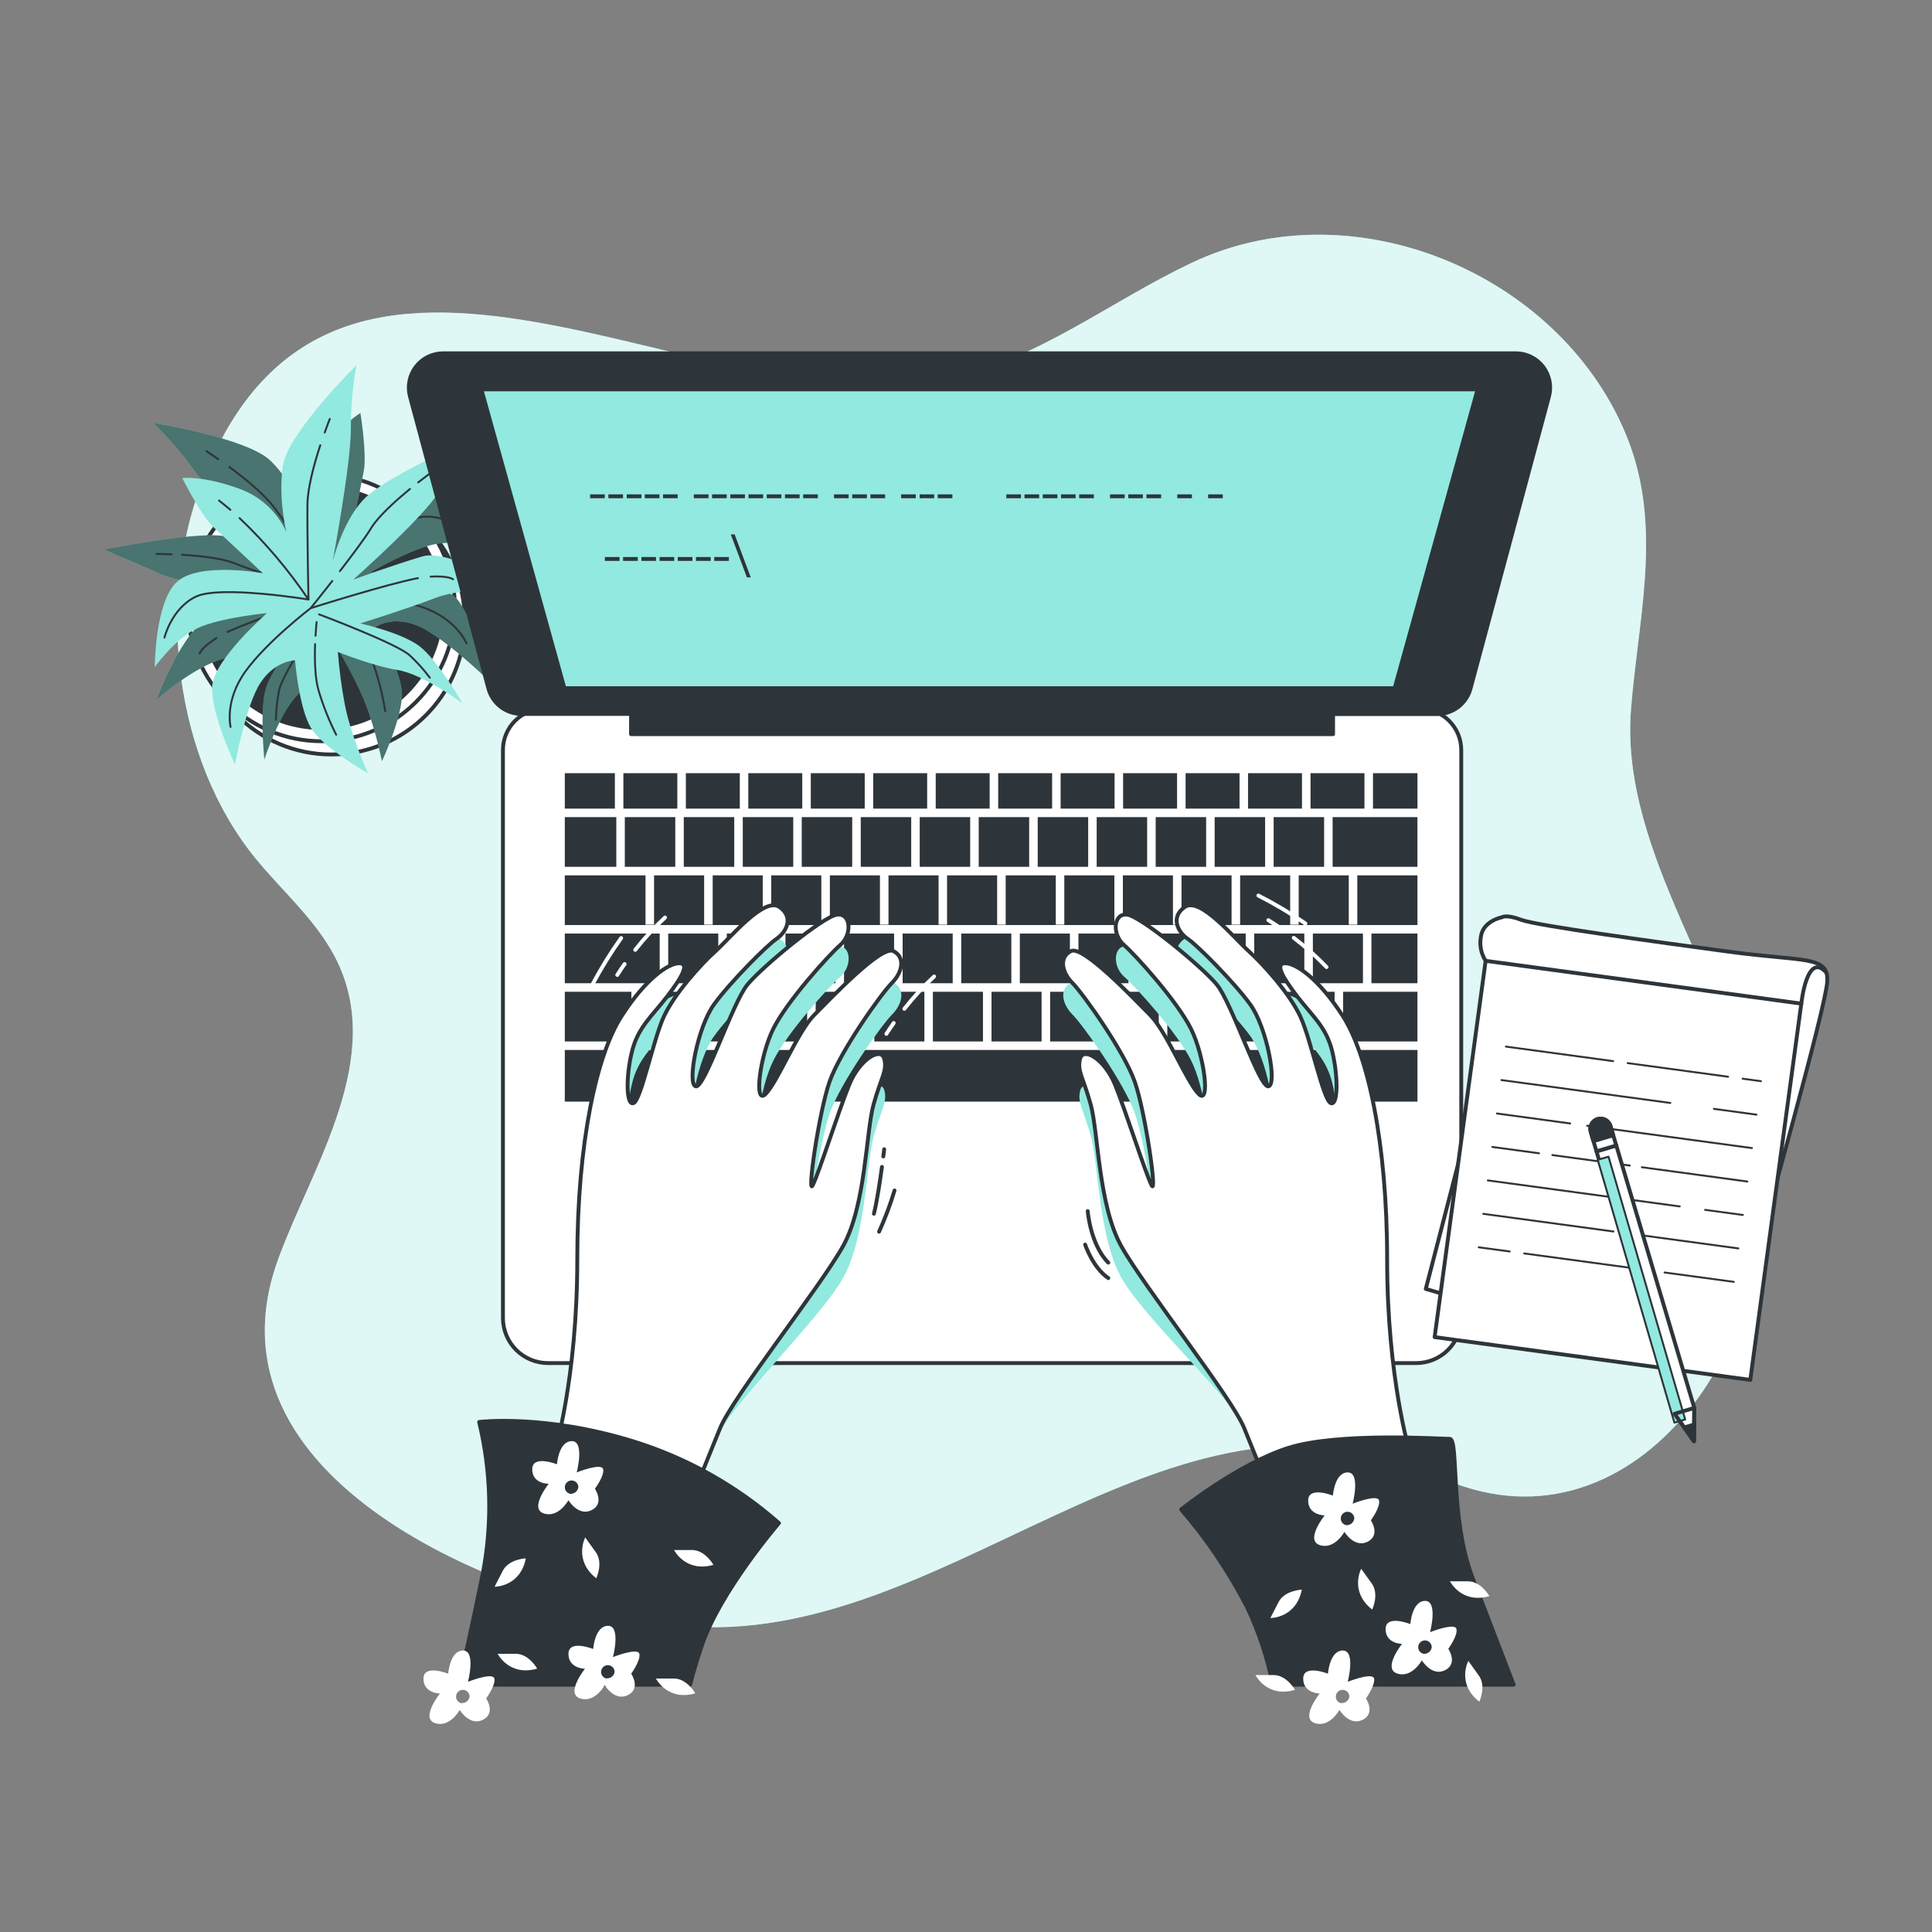 <svg width="545" height="545" viewBox="0 0 545 545" fill="none" xmlns="http://www.w3.org/2000/svg">
<rect x="0" y="0" width="545" height="545" fill="#808080" stroke="none"/>
<path d="M460.427 196.2C462.901 170.629 468.82 146.42 458.356 121.829C439.15 76.703 381.217 52.745 336.2 74.12C313.179 85.02 293.493 100.967 268.14 106.82C199.71 122.614 94.089 38.466 56.843 136.435C44.058 170.051 49.213 214.349 72.332 242.449C79.755 251.463 88.824 259.311 94.318 269.622C109.349 297.843 88.072 328.853 78.48 355.177C55.699 417.383 141.591 451.805 188.21 458.149C265.273 468.7 328.842 380.41 405.48 416.38C458.89 441.45 505.76 380.41 495.95 319.37C489.53 279.411 457.026 241.163 460.067 200.44C460.176 199.034 460.296 197.628 460.427 196.2Z" fill="#92E9DF"/>
<path opacity="0.7" d="M460.427 196.2C462.901 170.629 468.82 146.42 458.356 121.829C439.15 76.703 381.217 52.745 336.2 74.12C313.179 85.02 293.493 100.967 268.14 106.82C199.71 122.614 94.089 38.466 56.843 136.435C44.058 170.051 49.213 214.349 72.332 242.449C79.755 251.463 88.824 259.311 94.318 269.622C109.349 297.843 88.072 328.853 78.48 355.177C55.699 417.383 141.591 451.805 188.21 458.149C265.273 468.7 328.842 380.41 405.48 416.38C458.89 441.45 505.76 380.41 495.95 319.37C489.53 279.411 457.026 241.163 460.067 200.44C460.176 199.034 460.296 197.628 460.427 196.2Z" fill="white"/>
<path d="M93.489 212.833C114.276 212.833 131.127 195.982 131.127 175.196C131.127 154.409 114.276 137.558 93.489 137.558C72.703 137.558 55.852 154.409 55.852 175.196C55.852 195.982 72.703 212.833 93.489 212.833Z" fill="white" stroke="#2E353A" stroke-width="1.09" stroke-linecap="round" stroke-linejoin="round"/>
<path d="M90.688 209.095C111.475 209.095 128.326 192.244 128.326 171.457C128.326 150.67 111.475 133.819 90.688 133.819C69.901 133.819 53.05 150.67 53.05 171.457C53.05 192.244 69.901 209.095 90.688 209.095Z" fill="white" stroke="#2E353A" stroke-width="1.09" stroke-linecap="round" stroke-linejoin="round"/>
<path d="M90.688 205.356C109.409 205.356 124.587 190.179 124.587 171.457C124.587 152.735 109.409 137.558 90.688 137.558C71.966 137.558 56.789 152.735 56.789 171.457C56.789 190.179 71.966 205.356 90.688 205.356Z" fill="#2E353A" stroke="#2E353A" stroke-width="1.09" stroke-linecap="round" stroke-linejoin="round"/>
<path d="M86.709 145.973C86.709 145.973 82.971 136.621 76.431 130.081C69.891 123.541 43.229 119.322 43.229 119.322C47.534 123.475 51.449 128.014 54.925 132.882C60.996 141.297 81.085 160.47 81.085 160.47C81.085 160.47 71.275 152.055 62.38 151.118C53.486 150.18 31.054 154.856 29.68 154.856C28.307 154.856 38.095 158.595 45.115 161.865C52.135 165.135 79.243 167.947 79.243 167.947C79.243 167.947 67.558 171.217 59.623 174.029C51.688 176.842 44.167 197.399 44.167 197.399C44.167 197.399 54.456 188.047 63.34 185.714C72.223 183.382 84.845 179.174 84.845 179.174C84.845 179.174 76.899 188.058 75.035 194.14C73.171 200.222 74.567 214.239 74.567 214.239C74.567 214.239 78.774 201.159 83.919 196.004C89.064 190.848 94.655 182.03 94.655 182.03C97.245 186.251 99.589 190.618 101.675 195.11C105.414 203.056 107.746 214.73 107.746 214.73C107.746 214.73 113.828 201.65 113.36 195.11C112.891 188.57 105.882 176.874 105.882 176.874C105.882 176.874 110.558 173.604 117.567 176.406C124.576 179.207 136.74 190.903 136.74 190.903C136.74 190.903 133.928 175.468 129.252 169.397C124.576 163.326 104.476 161.44 104.476 161.44C104.476 161.44 115.703 154.9 122.712 153.494C129.721 152.088 139.062 155.369 139.062 155.369C139.062 155.369 128.315 140.403 119.9 139.465C111.485 138.528 98.863 151.586 98.863 151.586L102.612 132.882C103.539 128.206 101.675 116.532 101.675 116.532C101.675 116.532 96.53 119.333 90.448 128.217C88.668 130.775 87.42 133.665 86.778 136.715C86.135 139.766 86.112 142.914 86.709 145.973Z" fill="#92E9DF"/>
<path opacity="0.5" d="M86.709 145.973C86.709 145.973 82.971 136.621 76.431 130.081C69.891 123.541 43.229 119.322 43.229 119.322C47.534 123.475 51.449 128.014 54.925 132.882C60.996 141.297 81.085 160.47 81.085 160.47C81.085 160.47 71.275 152.055 62.38 151.118C53.486 150.18 31.054 154.856 29.68 154.856C28.307 154.856 38.095 158.595 45.115 161.865C52.135 165.135 79.243 167.947 79.243 167.947C79.243 167.947 67.558 171.217 59.623 174.029C51.688 176.842 44.167 197.399 44.167 197.399C44.167 197.399 54.456 188.047 63.34 185.714C72.223 183.382 84.845 179.174 84.845 179.174C84.845 179.174 76.899 188.058 75.035 194.14C73.171 200.222 74.567 214.239 74.567 214.239C74.567 214.239 78.774 201.159 83.919 196.004C89.064 190.848 94.655 182.03 94.655 182.03C97.245 186.251 99.589 190.618 101.675 195.11C105.414 203.056 107.746 214.73 107.746 214.73C107.746 214.73 113.828 201.65 113.36 195.11C112.891 188.57 105.882 176.874 105.882 176.874C105.882 176.874 110.558 173.604 117.567 176.406C124.576 179.207 136.74 190.903 136.74 190.903C136.74 190.903 133.928 175.468 129.252 169.397C124.576 163.326 104.476 161.44 104.476 161.44C104.476 161.44 115.703 154.9 122.712 153.494C129.721 152.088 139.062 155.369 139.062 155.369C139.062 155.369 128.315 140.403 119.9 139.465C111.485 138.528 98.863 151.586 98.863 151.586L102.612 132.882C103.539 128.206 101.675 116.532 101.675 116.532C101.675 116.532 96.53 119.333 90.448 128.217C88.668 130.775 87.42 133.665 86.778 136.715C86.135 139.766 86.112 142.914 86.709 145.973Z" fill="black"/>
<path d="M95.92 131.737C96.247 130.397 96.607 129.056 97.01 127.737" stroke="#2E353A" stroke-width="0.545" stroke-linecap="round" stroke-linejoin="round"/>
<path d="M64.691 131.737C69.051 134.931 74.501 139.367 77.357 143.171C82.501 150.18 92.791 165.146 92.791 165.146C92.496 155.094 93.293 145.04 95.167 135.16" stroke="#2E353A" stroke-width="0.545" stroke-linecap="round" stroke-linejoin="round"/>
<path d="M58.195 127.268C58.195 127.268 59.557 128.14 61.596 129.547" stroke="#2E353A" stroke-width="0.545" stroke-linecap="round" stroke-linejoin="round"/>
<path d="M92.791 165.146C92.791 165.146 110.559 147.379 118.036 145.973C125.513 144.567 132.064 150.18 132.064 150.18" stroke="#2E353A" stroke-width="0.545" stroke-linecap="round" stroke-linejoin="round"/>
<path d="M61.04 180.003C56.68 182.749 56.32 184.363 56.32 184.363" stroke="#2E353A" stroke-width="0.545" stroke-linecap="round" stroke-linejoin="round"/>
<path d="M131.596 181.507C131.596 181.507 128.794 174.487 118.973 171.217C109.152 167.947 93.74 167.478 93.74 167.478C93.74 167.478 72.103 174.563 64.19 178.259" stroke="#2E353A" stroke-width="0.545" stroke-linecap="round" stroke-linejoin="round"/>
<path d="M84.279 164.808C89.511 166.334 93.729 167.478 93.729 167.478" stroke="#2E353A" stroke-width="0.545" stroke-linecap="round" stroke-linejoin="round"/>
<path d="M51.35 156.502C56.429 156.807 62.969 157.505 66.61 159.064C69.574 160.339 75.417 162.181 80.932 163.827" stroke="#2E353A" stroke-width="0.545" stroke-linecap="round" stroke-linejoin="round"/>
<path d="M44.167 156.262C44.167 156.262 45.878 156.262 48.396 156.36" stroke="#2E353A" stroke-width="0.545" stroke-linecap="round" stroke-linejoin="round"/>
<path d="M92.791 170.28C92.791 170.28 79.711 189.9 78.763 194.598C78.201 197.369 77.888 200.185 77.826 203.012" stroke="#2E353A" stroke-width="0.545" stroke-linecap="round" stroke-linejoin="round"/>
<path d="M98.612 176.46C101.13 179.73 104.149 184.09 105.413 187.578C106.885 191.834 107.979 196.211 108.683 200.658" stroke="#2E353A" stroke-width="0.545" stroke-linecap="round" stroke-linejoin="round"/>
<path d="M94.655 171.686C94.655 171.686 95.745 172.841 97.151 174.618" stroke="#2E353A" stroke-width="0.545" stroke-linecap="round" stroke-linejoin="round"/>
<path d="M80.769 150.006C80.769 150.006 78.36 140.196 79.853 131.094C81.346 121.993 100.563 102.994 100.563 102.994C99.495 108.878 98.966 114.847 98.983 120.826C98.983 131.203 93.805 158.497 93.805 158.497C93.805 158.497 96.868 145.94 103.539 139.967C110.21 133.994 131.17 124.707 132.304 123.911C133.437 123.115 127.65 131.857 123.867 138.615C120.085 145.373 99.669 163.5 99.669 163.5C99.669 163.5 111.071 159.336 119.158 156.96C127.246 154.584 145.318 166.944 145.318 166.944C145.318 166.944 131.508 165.353 122.93 168.634C114.352 171.915 101.642 175.861 101.642 175.861C101.642 175.861 113.283 178.444 118.341 182.292C123.399 186.139 130.462 198.38 130.462 198.38C130.462 198.38 119.409 190.194 112.226 189.017C105.043 187.84 95.309 183.905 95.309 183.905C95.678 188.842 96.326 193.755 97.249 198.62C98.852 207.263 103.789 218.12 103.789 218.12C103.789 218.12 91.222 211.035 87.777 205.443C84.333 199.851 83.221 186.27 83.221 186.27C83.221 186.27 77.51 186.335 73.411 192.701C69.313 199.067 66.293 215.656 66.293 215.656C66.293 215.656 59.579 201.486 59.83 193.856C60.08 186.226 75.319 172.95 75.319 172.95C75.319 172.95 62.391 174.182 55.873 177.125C49.355 180.068 43.665 188.188 43.665 188.188C43.665 188.188 43.665 169.767 49.965 164.099C56.265 158.431 74.152 161.701 74.152 161.701L60.2 148.698C56.712 145.428 51.415 134.855 51.415 134.855C51.415 134.855 57.236 134.135 67.351 137.809C70.291 138.838 72.994 140.448 75.299 142.544C77.604 144.639 79.464 147.177 80.769 150.006Z" fill="#92E9DF"/>
<path d="M64.985 143.815C63.895 142.91 62.871 142.038 61.781 141.188" stroke="#2E353A" stroke-width="0.545" stroke-linecap="round" stroke-linejoin="round"/>
<path d="M90.35 125.601C88.661 130.746 86.775 137.514 86.731 142.267C86.644 150.987 87.015 169.113 87.015 169.113C81.389 160.779 74.872 153.082 67.58 146.158" stroke="#2E353A" stroke-width="0.545" stroke-linecap="round" stroke-linejoin="round"/>
<path d="M93.031 118.178C93.031 118.178 92.421 119.682 91.592 122.004" stroke="#2E353A" stroke-width="0.545" stroke-linecap="round" stroke-linejoin="round"/>
<path d="M87.014 169.113C87.014 169.113 62.217 165.048 55.328 168.274C48.439 171.501 46.39 179.85 46.39 179.85" stroke="#2E353A" stroke-width="0.545" stroke-linecap="round" stroke-linejoin="round"/>
<path d="M121.48 162.661C126.592 162.377 127.813 163.413 127.813 163.413" stroke="#2E353A" stroke-width="0.545" stroke-linecap="round" stroke-linejoin="round"/>
<path d="M65.04 205.04C65.04 205.04 63.231 197.704 69.291 189.322C75.352 180.94 87.625 171.566 87.625 171.566C87.625 171.566 109.327 164.688 117.906 163.086" stroke="#2E353A" stroke-width="0.545" stroke-linecap="round" stroke-linejoin="round"/>
<path d="M93.74 163.881C90.382 168.165 87.636 171.566 87.636 171.566" stroke="#2E353A" stroke-width="0.545" stroke-linecap="round" stroke-linejoin="round"/>
<path d="M115.638 137.929C111.692 141.199 106.787 145.559 104.738 148.905C103.07 151.673 99.397 156.535 95.876 161.124" stroke="#2E353A" stroke-width="0.545" stroke-linecap="round" stroke-linejoin="round"/>
<path d="M121.328 133.536C121.328 133.536 119.943 134.539 117.949 136.086" stroke="#2E353A" stroke-width="0.545" stroke-linecap="round" stroke-linejoin="round"/>
<path d="M90.012 173.31C90.012 173.31 112.106 181.616 115.583 184.875C117.657 186.798 119.553 188.903 121.251 191.164" stroke="#2E353A" stroke-width="0.545" stroke-linecap="round" stroke-linejoin="round"/>
<path d="M88.889 181.703C88.737 185.823 88.813 191.11 89.849 194.707C91.133 199.028 92.8 203.227 94.83 207.253" stroke="#2E353A" stroke-width="0.545" stroke-linecap="round" stroke-linejoin="round"/>
<path d="M89.314 175.49C89.314 175.49 89.14 177.038 89.009 179.327" stroke="#2E353A" stroke-width="0.545" stroke-linecap="round" stroke-linejoin="round"/>
<path d="M153.505 199.939H400.575C403.66 199.939 406.618 201.164 408.799 203.345C410.98 205.526 412.205 208.484 412.205 211.569V371.799C412.205 373.469 411.876 375.124 411.237 376.667C410.598 378.21 409.661 379.612 408.48 380.794C407.298 381.975 405.896 382.912 404.353 383.551C402.81 384.19 401.156 384.519 399.485 384.519H154.595C152.924 384.519 151.27 384.19 149.727 383.551C148.184 382.912 146.781 381.975 145.6 380.794C144.419 379.612 143.482 378.21 142.843 376.667C142.204 375.124 141.875 373.469 141.875 371.799V211.569C141.875 208.484 143.1 205.526 145.281 203.345C147.462 201.164 150.42 199.939 153.505 199.939Z" fill="white" stroke="#2E353A" stroke-width="1.09" stroke-linecap="round" stroke-linejoin="round"/>
<path d="M243.931 218.109H228.715V228.104H243.931V218.109Z" fill="#2E353A"/>
<path d="M194.63 279.77H180.504V293.788H194.63V279.77Z" fill="#2E353A"/>
<path d="M257.044 230.502H242.808V244.52H257.044V230.502Z" fill="#2E353A"/>
<path d="M226.306 218.109H211.089V228.104H226.306V218.109Z" fill="#2E353A"/>
<path d="M273.677 230.502H259.442V244.52H273.677V230.502Z" fill="#2E353A"/>
<path d="M261.545 218.109H246.329V228.104H261.545V218.109Z" fill="#2E353A"/>
<path d="M186.096 263.344H159.325V277.361H186.096V263.344Z" fill="#2E353A"/>
<path d="M223.766 230.502H209.531V244.52H223.766V230.502Z" fill="#2E353A"/>
<path d="M178.106 279.77H159.325V293.788H178.106V279.77Z" fill="#2E353A"/>
<path d="M279.171 218.109H263.955V228.104H279.171V218.109Z" fill="#2E353A"/>
<path d="M190.488 230.502H176.252V244.52H190.488V230.502Z" fill="#2E353A"/>
<path d="M191.066 218.109H175.85V228.104H191.066V218.109Z" fill="#2E353A"/>
<path d="M208.692 218.109H193.475V228.104H208.692V218.109Z" fill="#2E353A"/>
<path d="M207.122 230.502H192.886V244.52H207.122V230.502Z" fill="#2E353A"/>
<path d="M240.399 230.502H226.164V244.52H240.399V230.502Z" fill="#2E353A"/>
<path d="M349.661 218.109H334.444V228.104H349.661V218.109Z" fill="#2E353A"/>
<path d="M367.276 218.109H352.06V228.104H367.276V218.109Z" fill="#2E353A"/>
<path d="M356.876 230.502H342.641V244.52H356.876V230.502Z" fill="#2E353A"/>
<path d="M373.522 230.502H359.286V244.52H373.522V230.502Z" fill="#2E353A"/>
<path d="M399.844 279.77H378.884V293.788H399.844V279.77Z" fill="#2E353A"/>
<path d="M384.901 218.109H369.685V228.104H384.901V218.109Z" fill="#2E353A"/>
<path d="M173.855 230.502H159.325V244.52H173.855V230.502Z" fill="#2E353A"/>
<path d="M296.796 218.109H281.58V228.104H296.796V218.109Z" fill="#2E353A"/>
<path d="M314.41 218.109H299.194V228.104H314.41V218.109Z" fill="#2E353A"/>
<path d="M306.966 230.502H292.73V244.52H306.966V230.502Z" fill="#2E353A"/>
<path d="M340.243 230.502H326.008V244.52H340.243V230.502Z" fill="#2E353A"/>
<path d="M290.321 230.502H276.086V244.52H290.321V230.502Z" fill="#2E353A"/>
<path d="M323.6 230.502H309.364V244.52H323.6V230.502Z" fill="#2E353A"/>
<path d="M332.036 218.109H316.819V228.104H332.036V218.109Z" fill="#2E353A"/>
<path d="M310.356 279.77H296.229V293.788H310.356V279.77Z" fill="#2E353A"/>
<path d="M384.475 263.344H370.349V277.361H384.475V263.344Z" fill="#2E353A"/>
<path d="M367.94 263.344H353.813V277.361H367.94V263.344Z" fill="#2E353A"/>
<path d="M376.475 279.77H362.349V293.788H376.475V279.77Z" fill="#2E353A"/>
<path d="M359.951 279.77H345.824V293.788H359.951V279.77Z" fill="#2E353A"/>
<path d="M326.88 279.77H312.753V293.788H326.88V279.77Z" fill="#2E353A"/>
<path d="M343.415 279.77H329.289V293.788H343.415V279.77Z" fill="#2E353A"/>
<path d="M351.405 263.344H337.278V277.361H351.405V263.344Z" fill="#2E353A"/>
<path d="M334.88 263.344H320.754V277.361H334.88V263.344Z" fill="#2E353A"/>
<path d="M399.855 218.109H387.31V228.104H399.855V218.109Z" fill="#2E353A"/>
<path d="M173.452 218.109H159.325V228.104H173.452V218.109Z" fill="#2E353A"/>
<path d="M399.855 296.186H159.325V310.759H399.855V296.186Z" fill="#2E353A"/>
<path d="M399.844 230.502H375.919V244.52H399.844V230.502Z" fill="#2E353A"/>
<path d="M399.844 263.344H386.873V277.361H399.844V263.344Z" fill="#2E353A"/>
<path d="M382.884 260.837H380.475V246.929H366.349V260.837H363.951V246.929H349.825V260.837H347.416V246.929H333.289V260.837H330.88V246.929H316.754V260.837H314.356V246.929H300.23V260.837H297.821V246.929H283.694V260.837H281.285V246.929H267.159V260.837H264.761V246.929H250.635V260.837H248.226V246.929H234.099V260.837H231.69V246.929H217.564V260.837H215.166V246.929H201.04V260.837H198.631V246.929H184.504V260.837H182.095V246.929H159.325V260.946H399.845V246.929H382.884V260.837Z" fill="#2E353A"/>
<path d="M268.75 263.344H254.624V277.361H268.75V263.344Z" fill="#2E353A"/>
<path d="M318.346 263.344H304.219V277.361H318.346V263.344Z" fill="#2E353A"/>
<path d="M235.691 263.344H221.564V277.361H235.691V263.344Z" fill="#2E353A"/>
<path d="M244.226 279.77H230.099V293.788H244.226V279.77Z" fill="#2E353A"/>
<path d="M252.215 263.344H238.088V277.361H252.215V263.344Z" fill="#2E353A"/>
<path d="M219.156 263.344H205.029V277.361H219.156V263.344Z" fill="#2E353A"/>
<path d="M211.166 279.77H197.04V293.788H211.166V279.77Z" fill="#2E353A"/>
<path d="M227.69 279.77H213.563V293.788H227.69V279.77Z" fill="#2E353A"/>
<path d="M285.286 263.344H271.159V277.361H285.286V263.344Z" fill="#2E353A"/>
<path d="M293.821 279.77H279.694V293.788H293.821V279.77Z" fill="#2E353A"/>
<path d="M301.81 263.344H287.684V277.361H301.81V263.344Z" fill="#2E353A"/>
<path d="M260.761 279.77H246.634V293.788H260.761V279.77Z" fill="#2E353A"/>
<path d="M277.285 279.77H263.158V293.788H277.285V279.77Z" fill="#2E353A"/>
<path d="M202.62 263.344H188.493V277.361H202.62V263.344Z" fill="#2E353A"/>
<path d="M427.639 99.659H124.99C123.506 99.66 122.042 100.002 120.711 100.66C119.38 101.317 118.219 102.271 117.316 103.449C116.413 104.627 115.793 105.997 115.504 107.453C115.215 108.909 115.264 110.411 115.649 111.845L137.776 194.227C138.327 196.284 139.541 198.101 141.23 199.397C142.919 200.694 144.988 201.398 147.117 201.399H178.008V207.1H376.05V201.432H405.48C407.609 201.43 409.678 200.727 411.367 199.43C413.055 198.133 414.27 196.316 414.821 194.26L436.948 111.878C437.338 110.445 437.392 108.941 437.108 107.484C436.823 106.026 436.207 104.654 435.307 103.472C434.407 102.291 433.248 101.333 431.918 100.671C430.588 100.01 429.124 99.663 427.639 99.659Z" fill="#2E353A" stroke="#2E353A" stroke-width="1.09" stroke-linecap="round" stroke-linejoin="round"/>
<path d="M393.414 194.129H159.217L135.792 109.839H416.827L393.414 194.129Z" fill="#92E9DF" stroke="#2E353A" stroke-width="1.09" stroke-linecap="round" stroke-linejoin="round"/>
<path d="M174.76 157.134V158.224H170.628V157.134H174.76Z" fill="#2E353A"/>
<path d="M179.905 157.134V158.224H175.763V157.134H179.905Z" fill="#2E353A"/>
<path d="M185.049 157.134V158.224H180.94V157.134H185.049Z" fill="#2E353A"/>
<path d="M190.183 157.134V158.224H186.052V157.134H190.183Z" fill="#2E353A"/>
<path d="M195.328 157.134V158.224H191.186V157.134H195.328Z" fill="#2E353A"/>
<path d="M200.473 157.134V158.224H196.331V157.134H200.473Z" fill="#2E353A"/>
<path d="M205.607 157.134V158.224H201.476V157.134H205.607Z" fill="#2E353A"/>
<path d="M210.697 162.879L206.141 150.736H207.231L211.787 162.879H210.697Z" fill="#2E353A"/>
<path d="M170.595 139.455V140.545H166.464V139.455H170.595Z" fill="#2E353A"/>
<path d="M175.74 139.455V140.545H171.609V139.455H175.74Z" fill="#2E353A"/>
<path d="M180.94 139.455V140.545H176.798V139.455H180.94Z" fill="#2E353A"/>
<path d="M186.031 139.455V140.545H181.889V139.455H186.031Z" fill="#2E353A"/>
<path d="M191.164 139.455V140.545H187.033V139.455H191.164Z" fill="#2E353A"/>
<path d="M199.863 139.455V140.545H195.721V139.455H199.863Z" fill="#2E353A"/>
<path d="M204.996 139.455V140.545H200.865V139.455H204.996Z" fill="#2E353A"/>
<path d="M210.141 139.455V140.545H206.01V139.455H210.141Z" fill="#2E353A"/>
<path d="M215.286 139.455V140.545H211.144V139.455H215.286Z" fill="#2E353A"/>
<path d="M220.42 139.455V140.545H216.289V139.455H220.42Z" fill="#2E353A"/>
<path d="M225.565 139.455V140.545H221.434V139.455H225.565Z" fill="#2E353A"/>
<path d="M230.709 139.455V140.545H226.567V139.455H230.709Z" fill="#2E353A"/>
<path d="M239.397 139.455V140.545H235.266V139.455H239.397Z" fill="#2E353A"/>
<path d="M244.541 139.455V140.545H240.399V139.455H244.541Z" fill="#2E353A"/>
<path d="M249.686 139.455V140.545H245.544V139.455H249.686Z" fill="#2E353A"/>
<path d="M258.33 139.455V140.545H254.199V139.455H258.33Z" fill="#2E353A"/>
<path d="M263.518 139.455V140.545H259.42V139.455H263.518Z" fill="#2E353A"/>
<path d="M268.663 139.455V140.545H264.521V139.455H268.663Z" fill="#2E353A"/>
<path d="M287.999 139.455V140.545H283.868V139.455H287.999Z" fill="#2E353A"/>
<path d="M293.145 139.455V140.545H289.003V139.455H293.145Z" fill="#2E353A"/>
<path d="M298.289 139.455V140.545H294.147V139.455H298.289Z" fill="#2E353A"/>
<path d="M303.424 139.455V140.545H299.292V139.455H303.424Z" fill="#2E353A"/>
<path d="M308.568 139.455V140.545H304.426V139.455H308.568Z" fill="#2E353A"/>
<path d="M317.255 139.455V140.545H313.124V139.455H317.255Z" fill="#2E353A"/>
<path d="M322.4 139.455V140.545H318.28V139.455H322.4Z" fill="#2E353A"/>
<path d="M327.545 139.455V140.545H323.403V139.455H327.545Z" fill="#2E353A"/>
<path d="M336.232 139.455V140.545H332.101V139.455H336.232Z" fill="#2E353A"/>
<path d="M344.931 139.455V140.545H340.789V139.455H344.931Z" fill="#2E353A"/>
<path d="M413.862 318.596L402.199 363.591L413.23 366.829L413.862 318.596Z" fill="white" stroke="#2E353A" stroke-width="1.09" stroke-linecap="round" stroke-linejoin="round"/>
<path d="M419.095 271.039C417.778 269.017 417.298 266.563 417.754 264.194C418.353 259.758 423.705 258.744 423.705 258.744C423.705 258.744 424.872 257.861 429.155 259.485C433.439 261.109 466.564 265.6 487.732 268.467C508.9 271.334 515.756 269.481 515.462 276.751C515.167 284.021 496.594 349.269 496.31 351.318C496.027 353.367 419.095 271.039 419.095 271.039Z" fill="white" stroke="#2E353A" stroke-width="1.09" stroke-miterlimit="10"/>
<path d="M508.13 283.112L419.085 271.041L404.696 377.185L493.741 389.256L508.13 283.112Z" fill="white" stroke="#2E353A" stroke-width="1.09" stroke-linecap="round" stroke-linejoin="round"/>
<path d="M491.579 304.284L496.757 304.993" stroke="#2E353A" stroke-width="0.545" stroke-linecap="round" stroke-linejoin="round"/>
<path d="M459.152 299.892L487.481 303.739" stroke="#2E353A" stroke-width="0.545" stroke-linecap="round" stroke-linejoin="round"/>
<path d="M424.816 295.237L455.053 299.336" stroke="#2E353A" stroke-width="0.545" stroke-linecap="round" stroke-linejoin="round"/>
<path d="M483.47 312.797L495.482 314.432" stroke="#2E353A" stroke-width="0.545" stroke-linecap="round" stroke-linejoin="round"/>
<path d="M423.542 304.677L471.186 311.13" stroke="#2E353A" stroke-width="0.545" stroke-linecap="round" stroke-linejoin="round"/>
<path d="M447.718 317.561L494.206 323.861" stroke="#2E353A" stroke-width="0.545" stroke-linecap="round" stroke-linejoin="round"/>
<path d="M422.256 314.105L442.933 316.918" stroke="#2E353A" stroke-width="0.545" stroke-linecap="round" stroke-linejoin="round"/>
<path d="M463.163 329.267L492.92 333.3" stroke="#2E353A" stroke-width="0.545" stroke-linecap="round" stroke-linejoin="round"/>
<path d="M437.907 325.834L459.751 328.798" stroke="#2E353A" stroke-width="0.545" stroke-linecap="round" stroke-linejoin="round"/>
<path d="M420.98 323.545L434.148 325.332" stroke="#2E353A" stroke-width="0.545" stroke-linecap="round" stroke-linejoin="round"/>
<path d="M480.995 341.29L491.644 342.729" stroke="#2E353A" stroke-width="0.545" stroke-linecap="round" stroke-linejoin="round"/>
<path d="M419.704 332.984L473.834 340.32" stroke="#2E353A" stroke-width="0.545" stroke-linecap="round" stroke-linejoin="round"/>
<path d="M460.263 348.081L490.368 352.168" stroke="#2E353A" stroke-width="0.545" stroke-linecap="round" stroke-linejoin="round"/>
<path d="M418.418 342.413L455.14 347.394" stroke="#2E353A" stroke-width="0.545" stroke-linecap="round" stroke-linejoin="round"/>
<path d="M469.562 358.959L489.083 361.597" stroke="#2E353A" stroke-width="0.545" stroke-linecap="round" stroke-linejoin="round"/>
<path d="M429.973 353.585L464.787 358.305" stroke="#2E353A" stroke-width="0.545" stroke-linecap="round" stroke-linejoin="round"/>
<path d="M417.144 351.852L425.874 353.029" stroke="#2E353A" stroke-width="0.545" stroke-linecap="round" stroke-linejoin="round"/>
<path d="M508.137 283.117C508.137 283.117 509.663 268.314 515.113 274.266" stroke="#2E353A" stroke-width="1.09" stroke-linecap="round" stroke-linejoin="round"/>
<path d="M477.943 397.142L477.845 406.548L472.363 398.809L450.355 324.787L455.936 323.12L477.943 397.142Z" fill="white" stroke="#2E353A" stroke-width="1.09" stroke-linecap="round" stroke-linejoin="round"/>
<path d="M453.751 326.283L450.706 327.171L472.329 401.308L475.375 400.42L453.751 326.283Z" fill="#92E9DF" stroke="#2E353A" stroke-width="0.545" stroke-linecap="round" stroke-linejoin="round"/>
<path d="M477.943 397.163L472.373 398.82L477.845 406.548L477.943 397.163Z" stroke="#2E353A" stroke-width="1.09" stroke-linecap="round" stroke-linejoin="round"/>
<path d="M475.109 402.679L477.845 406.548L477.9 401.85L475.109 402.679Z" fill="#2E353A" stroke="#2E353A" stroke-width="1.09" stroke-linecap="round" stroke-linejoin="round"/>
<path d="M450.683 315.664C449.945 315.886 449.324 316.391 448.957 317.069C448.589 317.747 448.505 318.543 448.721 319.283L450.356 324.787L455.937 323.131L454.302 317.626C454.08 316.888 453.575 316.267 452.897 315.899C452.219 315.532 451.423 315.447 450.683 315.664Z" fill="white" stroke="#2E353A" stroke-width="1.09" stroke-linecap="round" stroke-linejoin="round"/>
<path d="M450.683 315.664C449.945 315.886 449.324 316.391 448.957 317.069C448.589 317.747 448.505 318.543 448.721 319.283L449.506 321.91L455.076 320.253L454.302 317.626C454.08 316.888 453.575 316.267 452.897 315.899C452.219 315.532 451.423 315.447 450.683 315.664Z" fill="#2E353A" stroke="#2E353A" stroke-width="1.09" stroke-linecap="round" stroke-linejoin="round"/>
<path d="M176.198 271.944C175.501 272.925 174.814 273.95 174.127 275.029" stroke="white" stroke-width="1.09" stroke-linecap="round" stroke-linejoin="round"/>
<path d="M187.6 258.82C184.563 261.636 181.753 264.686 179.196 267.944" stroke="white" stroke-width="1.09" stroke-linecap="round" stroke-linejoin="round"/>
<path d="M175.228 264.608C172.25 268.785 169.552 273.155 167.151 277.688" stroke="white" stroke-width="1.09" stroke-linecap="round" stroke-linejoin="round"/>
<path d="M252.106 288.578C251.419 289.559 250.721 290.583 250.035 291.651" stroke="white" stroke-width="1.09" stroke-linecap="round" stroke-linejoin="round"/>
<path d="M263.507 275.454C260.476 278.271 257.669 281.322 255.114 284.577" stroke="white" stroke-width="1.09" stroke-linecap="round" stroke-linejoin="round"/>
<path d="M251.147 281.22C248.17 285.421 245.472 289.812 243.07 294.365" stroke="white" stroke-width="1.09" stroke-linecap="round" stroke-linejoin="round"/>
<path d="M360.91 261.6C359.918 260.924 358.872 260.248 357.793 259.573" stroke="white" stroke-width="1.09" stroke-linecap="round" stroke-linejoin="round"/>
<path d="M374.208 272.805C371.342 269.82 368.248 267.061 364.954 264.554" stroke="white" stroke-width="1.09" stroke-linecap="round" stroke-linejoin="round"/>
<path d="M368.235 260.51C363.993 257.597 359.566 254.965 354.98 252.629" stroke="white" stroke-width="1.09" stroke-linecap="round" stroke-linejoin="round"/>
<path d="M248.793 329.18C248.226 333.278 247.376 338.99 246.525 342.38" stroke="#2E353A" stroke-width="1.09" stroke-linecap="round" stroke-linejoin="round"/>
<path d="M249.424 324.199C249.424 324.199 249.337 324.973 249.173 326.226" stroke="#2E353A" stroke-width="1.09" stroke-linecap="round" stroke-linejoin="round"/>
<path d="M252.335 335.829C251.145 339.799 249.688 343.685 247.975 347.459" stroke="#2E353A" stroke-width="1.09" stroke-linecap="round" stroke-linejoin="round"/>
<path d="M306.835 341.639C306.835 341.639 307.565 351.089 312.645 356.179" stroke="#2E353A" stroke-width="1.09" stroke-linecap="round" stroke-linejoin="round"/>
<path d="M306.105 351.089C306.105 351.089 308.285 357.629 312.645 360.539" stroke="#2E353A" stroke-width="1.09" stroke-linecap="round" stroke-linejoin="round"/>
<g style="mix-blend-mode:multiply">
<path d="M158.05 401.6C158.05 401.6 162.889 397.708 162.889 364.256C162.889 330.804 168.459 306.366 175.326 295.652C182.193 284.937 188.613 280.642 191.622 280.642C194.63 280.642 192.472 284.501 188.188 290.071C183.905 295.641 180.046 298.649 178.324 305.516C176.602 312.383 176.613 320.951 178.76 320.089C180.907 319.228 184.33 302.083 187.327 295.652C190.325 289.221 197.628 281.067 201.911 277.209C206.195 273.35 215.634 261.774 219.918 264.772C224.202 267.769 221.64 272.064 219.068 273.775C216.496 275.487 206.195 285.765 201.486 292.218C196.778 298.671 193.769 314.945 196.342 315.37C198.914 315.795 206.631 291.793 210.915 286.648C215.199 281.503 232.355 267.344 236.214 266.919C240.072 266.494 240.508 272.489 237.075 275.498C233.641 278.506 222.066 291.357 218.207 299.074C214.348 306.791 212.626 320.951 216.027 317.517C219.428 314.084 225.03 299.935 229.75 295.216C234.47 290.496 248.618 275.498 252.051 277.209C255.485 278.92 254.624 283.215 251.626 286.212C248.629 289.21 237.042 305.516 234.045 314.084C231.047 322.651 227.603 346.675 229.325 343.252C231.047 339.829 236.617 322.237 239.615 314.912C242.612 307.587 248.618 304.197 249.479 307.62C250.34 311.042 248.618 312.765 246.471 320.493C244.323 328.221 244.291 348.833 237.903 360.365C231.516 371.897 205.879 396.575 202.456 405.142C199.977 411.043 197.017 416.73 193.606 422.146" fill="#92E9DF"/>
</g>
<g style="mix-blend-mode:multiply">
<path d="M396.27 404.499C396.27 404.499 391.31 397.708 391.31 364.256C391.31 330.804 385.729 306.366 378.873 295.652C372.017 284.937 365.575 280.642 362.578 280.642C359.58 280.642 361.717 284.501 366.011 290.071C370.306 295.641 374.154 298.649 375.821 305.516C377.489 312.383 377.544 320.951 375.396 320.089C373.249 319.228 369.826 302.083 366.818 295.652C363.81 289.221 356.528 281.067 352.245 277.209C347.961 273.35 338.522 261.774 334.227 264.772C329.932 267.769 332.516 272.064 335.088 273.775C337.66 275.487 347.95 285.765 352.67 292.218C357.389 298.671 360.387 314.945 357.814 315.37C355.242 315.795 347.558 291.793 343.274 286.67C338.99 281.547 321.823 267.366 317.964 266.941C314.106 266.516 313.68 272.511 317.114 275.519C320.547 278.528 332.123 291.379 335.982 299.096C339.84 306.813 341.552 320.972 338.162 317.539C334.772 314.105 329.158 299.957 324.45 295.237C319.741 290.518 305.582 275.519 302.148 277.231C298.715 278.942 299.576 283.237 302.573 286.234C305.571 289.232 317.158 305.538 320.155 314.105C323.153 322.673 326.586 346.696 324.875 343.274C323.163 339.851 317.583 322.259 314.585 314.934C311.588 307.609 305.582 304.219 304.721 307.642C303.86 311.064 305.582 312.786 307.718 320.515C309.855 328.243 309.898 348.855 316.296 360.387C322.695 371.919 347.601 394.427 351.035 403.006C354.468 411.584 360.681 425.1 360.681 425.1" fill="#92E9DF"/>
</g>
<path d="M156.415 409.84C156.415 409.84 162.846 388.836 162.846 355.34C162.846 321.844 168.416 297.45 175.283 286.735C182.15 276.021 188.57 271.726 191.578 271.726C194.587 271.726 192.429 275.585 188.145 281.155C183.861 286.724 180.003 289.733 178.28 296.589C176.558 303.445 176.569 312.034 178.716 311.173C180.864 310.312 184.286 293.166 187.284 286.735C190.281 280.304 197.584 272.151 201.868 268.293C206.152 264.434 215.591 252.858 219.875 255.856C224.159 258.853 221.597 263.148 219.025 264.859C216.452 266.57 206.152 276.849 201.443 283.302C196.734 289.755 193.726 306.028 196.298 306.453C198.871 306.879 206.588 282.877 210.871 277.721C215.155 272.565 232.312 258.428 236.17 258.003C240.029 257.578 240.465 263.573 237.031 266.581C233.598 269.59 222.022 282.441 218.164 290.158C214.305 297.875 212.583 312.034 215.984 308.601C219.384 305.167 224.987 291.019 229.707 286.299C234.426 281.58 248.575 266.581 252.008 268.293C255.442 270.004 254.58 274.298 251.583 277.296C248.585 280.293 236.999 296.589 234.001 305.167C231.004 313.746 227.559 337.758 229.282 334.325C231.004 330.891 236.574 313.32 239.571 305.985C242.569 298.649 248.575 295.259 249.436 298.693C250.297 302.126 248.575 303.837 246.427 311.555C244.28 319.272 244.247 339.895 237.86 351.438C231.472 362.981 206.555 394.318 203.122 402.897C199.688 411.475 191.971 430.343 191.971 430.343" fill="white"/>
<path d="M156.415 409.84C156.415 409.84 162.846 388.836 162.846 355.34C162.846 321.844 168.416 297.45 175.283 286.735C182.15 276.021 188.57 271.726 191.578 271.726C194.587 271.726 192.429 275.585 188.145 281.155C183.861 286.724 180.003 289.733 178.28 296.589C176.558 303.445 176.569 312.034 178.716 311.173C180.864 310.312 184.286 293.166 187.284 286.735C190.281 280.304 197.584 272.151 201.868 268.293C206.152 264.434 215.591 252.858 219.875 255.856C224.159 258.853 221.597 263.148 219.025 264.859C216.452 266.57 206.152 276.849 201.443 283.302C196.734 289.755 193.726 306.028 196.298 306.453C198.871 306.879 206.588 282.877 210.871 277.721C215.155 272.565 232.312 258.428 236.17 258.003C240.029 257.578 240.465 263.573 237.031 266.581C233.598 269.59 222.022 282.441 218.164 290.158C214.305 297.875 212.583 312.034 215.984 308.601C219.384 305.167 224.987 291.019 229.707 286.299C234.426 281.58 248.575 266.581 252.008 268.293C255.442 270.004 254.58 274.298 251.583 277.296C248.585 280.293 236.999 296.589 234.001 305.167C231.004 313.746 227.559 337.758 229.282 334.325C231.004 330.891 236.574 313.32 239.571 305.985C242.569 298.649 248.575 295.259 249.436 298.693C250.297 302.126 248.575 303.837 246.427 311.555C244.28 319.272 244.247 339.895 237.86 351.438C231.472 362.981 206.555 394.318 203.122 402.897C199.688 411.475 191.971 430.343 191.971 430.343" stroke="#2E353A" stroke-width="1.09" stroke-linecap="round" stroke-linejoin="round"/>
<path d="M397.73 409.84C397.73 409.84 391.299 388.836 391.299 355.34C391.299 321.844 385.718 297.45 378.862 286.735C372.006 276.021 365.564 271.726 362.567 271.726C359.569 271.726 361.705 275.585 366 281.155C370.295 286.724 374.142 289.733 375.81 296.589C377.478 303.445 377.532 312.034 375.385 311.173C373.238 310.312 369.815 293.166 366.807 286.735C363.798 280.304 356.517 272.151 352.233 268.293C347.95 264.434 338.51 252.858 334.216 255.856C329.921 258.853 332.504 263.148 335.077 264.859C337.649 266.57 347.939 276.849 352.658 283.302C357.378 289.755 360.376 306.028 357.803 306.453C355.231 306.879 347.514 282.877 343.23 277.721C338.946 272.565 321.779 258.428 317.92 258.003C314.062 257.578 313.636 263.573 317.07 266.581C320.503 269.59 332.079 282.441 335.938 290.158C339.796 297.875 341.508 312.034 338.118 308.601C334.728 305.167 329.114 291.019 324.406 286.299C319.697 281.58 305.538 266.581 302.104 268.293C298.671 270.004 299.532 274.298 302.529 277.296C305.527 280.293 317.114 296.589 320.111 305.167C323.109 313.746 326.542 337.758 324.831 334.325C323.119 330.891 317.539 313.32 314.541 305.985C311.544 298.649 305.538 295.259 304.677 298.693C303.816 302.126 305.538 303.837 307.674 311.555C309.811 319.272 309.854 339.895 316.252 351.438C322.651 362.981 347.557 394.318 350.991 402.897C354.424 411.475 362.141 430.343 362.141 430.343" fill="white"/>
<path d="M397.73 409.84C397.73 409.84 391.299 388.836 391.299 355.34C391.299 321.844 385.718 297.45 378.862 286.735C372.006 276.021 365.564 271.726 362.567 271.726C359.569 271.726 361.705 275.585 366 281.155C370.295 286.724 374.142 289.733 375.81 296.589C377.478 303.445 377.532 312.034 375.385 311.173C373.238 310.312 369.815 293.166 366.807 286.735C363.798 280.304 356.517 272.151 352.233 268.293C347.95 264.434 338.51 252.858 334.216 255.856C329.921 258.853 332.504 263.148 335.077 264.859C337.649 266.57 347.939 276.849 352.658 283.302C357.378 289.755 360.376 306.028 357.803 306.453C355.231 306.879 347.514 282.877 343.23 277.721C338.946 272.565 321.779 258.428 317.92 258.003C314.062 257.578 313.636 263.573 317.07 266.581C320.503 269.59 332.079 282.441 335.938 290.158C339.796 297.875 341.508 312.034 338.118 308.601C334.728 305.167 329.114 291.019 324.406 286.299C319.697 281.58 305.538 266.581 302.104 268.293C298.671 270.004 299.532 274.298 302.529 277.296C305.527 280.293 317.114 296.589 320.111 305.167C323.109 313.746 326.542 337.758 324.831 334.325C323.119 330.891 317.539 313.32 314.541 305.985C311.544 298.649 305.538 295.259 304.677 298.693C303.816 302.126 305.538 303.837 307.674 311.555C309.811 319.272 309.854 339.895 316.252 351.438C322.651 362.981 347.557 394.318 350.991 402.897C354.424 411.475 362.141 430.343 362.141 430.343" stroke="#2E353A" stroke-width="1.09" stroke-linecap="round" stroke-linejoin="round"/>
<path d="M129.273 475.24H194.673C195.524 471.97 196.592 468.308 197.943 464.34C203.088 448.927 219.743 429.656 219.743 429.656C207.806 419.143 193.78 411.275 178.585 406.57C153.515 398.853 135.159 401.12 135.159 401.12C138.538 415.052 138.91 429.543 136.249 443.63C132.979 459.5 130.799 469.539 129.273 475.24Z" fill="#2E353A" stroke="#2E353A" stroke-width="1.09" stroke-linecap="round" stroke-linejoin="round"/>
<path d="M359.046 475.24H426.997C424.817 469.594 420.108 457.331 415.399 445.069C408.968 428.37 411.541 405.894 408.968 405.894C406.396 405.894 377.5 403.965 363.374 408.456C349.247 412.946 333.181 425.798 333.181 425.798C340.454 434.248 346.706 443.526 351.809 453.44C355.089 460.389 357.519 467.709 359.046 475.24Z" fill="#2E353A" stroke="#2E353A" stroke-width="1.09" stroke-linecap="round" stroke-linejoin="round"/>
<path d="M170.127 414.418C169.659 412.565 162.683 415.355 162.683 415.355C162.683 415.355 165.015 406.526 161.298 406.526C157.581 406.526 157.113 413.066 157.113 413.066C157.113 413.066 150.137 410.287 150.137 414.462C150.137 418.636 154.78 418.56 154.78 418.56C154.78 418.56 149.199 425.536 153.385 426.92C157.57 428.305 160.35 423.203 160.35 423.203C160.35 423.203 163.14 427.858 166.89 425.994C170.64 424.13 167.816 419.955 167.816 419.955C167.816 419.955 170.585 416.282 170.127 414.418ZM160.83 421.394C160.479 421.316 160.157 421.14 159.902 420.887C159.646 420.635 159.467 420.315 159.386 419.965C159.304 419.615 159.323 419.249 159.441 418.909C159.558 418.569 159.769 418.27 160.05 418.045C160.33 417.82 160.668 417.678 161.025 417.637C161.382 417.596 161.744 417.656 162.068 417.812C162.392 417.967 162.666 418.211 162.857 418.515C163.049 418.819 163.151 419.171 163.151 419.53C163.073 420.077 162.789 420.574 162.358 420.92C161.927 421.266 161.381 421.436 160.83 421.394ZM180.351 466.52C179.883 464.667 172.907 467.457 172.907 467.457C172.907 467.457 175.239 458.628 171.512 458.628C167.784 458.628 167.337 465.168 167.337 465.168C167.337 465.168 160.361 462.378 160.361 466.553C160.361 470.727 165.015 470.738 165.015 470.738C165.015 470.738 159.434 477.714 163.62 479.109C167.806 480.505 170.585 475.382 170.585 475.382C170.585 475.382 173.375 480.036 177.125 478.172C180.875 476.308 178.052 472.133 178.052 472.133C178.052 472.133 180.809 468.329 180.351 466.52ZM171.054 473.496C170.703 473.418 170.381 473.242 170.126 472.989C169.87 472.737 169.692 472.417 169.61 472.067C169.529 471.717 169.548 471.351 169.665 471.011C169.782 470.671 169.993 470.372 170.274 470.147C170.554 469.922 170.892 469.78 171.249 469.739C171.606 469.698 171.968 469.758 172.292 469.914C172.616 470.069 172.89 470.313 173.081 470.617C173.273 470.921 173.375 471.273 173.375 471.632C173.297 472.175 173.011 472.666 172.578 473.004C172.146 473.341 171.599 473.498 171.054 473.441V473.496ZM139.444 473.496C138.975 471.632 132.01 474.422 132.01 474.422C132.01 474.422 134.332 465.593 130.615 465.593C126.898 465.593 126.429 472.133 126.429 472.133C126.429 472.133 119.453 469.343 119.453 473.529C119.453 477.714 124.107 477.714 124.107 477.714C124.107 477.714 118.527 484.679 122.712 486.075C126.898 487.47 129.677 482.358 129.677 482.358C129.677 482.358 132.468 487.001 136.217 485.148C139.967 483.295 137.155 479.109 137.155 479.109C137.155 479.109 139.912 475.294 139.455 473.441L139.444 473.496ZM130.146 480.461C129.795 480.383 129.473 480.207 129.217 479.954C128.962 479.7 128.783 479.38 128.702 479.029C128.621 478.678 128.64 478.312 128.759 477.972C128.877 477.632 129.089 477.333 129.37 477.108C129.652 476.884 129.991 476.743 130.348 476.703C130.706 476.663 131.068 476.725 131.392 476.882C131.715 477.039 131.988 477.284 132.179 477.59C132.369 477.895 132.469 478.248 132.468 478.608C132.387 479.147 132.101 479.634 131.671 479.969C131.241 480.303 130.699 480.46 130.157 480.407L130.146 480.461ZM190.096 437.243H195.208C198.925 437.243 201.247 441.428 201.247 441.428C193.355 443.695 190.107 437.188 190.107 437.188L190.096 437.243ZM184.984 473.496H190.096C193.813 473.496 196.135 477.682 196.135 477.682C188.243 479.949 184.995 473.441 184.995 473.441L184.984 473.496ZM140.381 466.52H145.493C149.21 466.52 151.532 470.706 151.532 470.706C143.629 472.973 140.381 466.52 140.381 466.52ZM165.091 433.722L168.078 437.875C170.258 440.905 168.198 445.221 168.198 445.221C161.702 440.109 165.091 433.667 165.091 433.667V433.722ZM139.52 447.608L141.853 443.063C143.564 439.793 148.338 439.597 148.338 439.597C146.736 447.685 139.52 447.608 139.52 447.608Z" fill="white"/>
<path d="M389.011 423.247C388.542 421.394 381.566 424.184 381.566 424.184C381.566 424.184 383.898 415.355 380.182 415.355C376.465 415.355 375.996 421.895 375.996 421.895C375.996 421.895 369.02 419.116 369.02 423.291C369.02 427.465 373.674 427.476 373.674 427.476C373.674 427.476 368.093 434.452 372.279 435.847C376.465 437.243 379.244 432.12 379.244 432.12C379.244 432.12 382.035 436.774 385.784 434.91C389.534 433.046 386.711 428.871 386.711 428.871C386.711 428.871 389.468 425.1 389.011 423.247ZM379.713 430.223C379.362 430.145 379.04 429.969 378.785 429.717C378.53 429.464 378.351 429.144 378.269 428.794C378.188 428.444 378.207 428.078 378.324 427.738C378.442 427.398 378.653 427.099 378.933 426.874C379.213 426.649 379.551 426.507 379.908 426.466C380.265 426.425 380.627 426.485 380.951 426.641C381.275 426.796 381.549 427.04 381.741 427.344C381.932 427.648 382.034 428 382.035 428.359C381.969 428.912 381.689 429.417 381.255 429.766C380.82 430.114 380.267 430.278 379.713 430.223ZM410.843 459.5C410.385 457.637 403.409 460.427 403.409 460.427C403.409 460.427 405.731 451.598 402.014 451.598C398.297 451.598 397.84 458.138 397.84 458.138C397.84 458.138 390.864 455.348 390.864 459.533C390.864 463.719 395.507 463.719 395.507 463.719C395.507 463.719 389.937 470.684 394.123 472.079C398.308 473.474 401.088 468.362 401.088 468.362C401.088 468.362 403.878 473.006 407.628 471.153C411.377 469.3 408.554 465.114 408.554 465.114C408.554 465.114 411.312 461.353 410.843 459.5ZM401.556 466.52C401.205 466.442 400.883 466.266 400.628 466.013C400.372 465.759 400.193 465.439 400.112 465.088C400.031 464.737 400.051 464.371 400.169 464.031C400.287 463.691 400.5 463.392 400.781 463.167C401.062 462.943 401.401 462.802 401.759 462.762C402.116 462.722 402.478 462.784 402.802 462.941C403.126 463.098 403.399 463.343 403.589 463.649C403.78 463.954 403.88 464.307 403.878 464.667C403.81 465.218 403.529 465.72 403.095 466.066C402.661 466.413 402.109 466.576 401.556 466.52ZM387.615 473.496C387.147 471.632 380.182 474.423 380.182 474.423C380.182 474.423 382.503 465.594 378.786 465.594C375.069 465.594 374.601 472.134 374.601 472.134C374.601 472.134 367.625 469.343 367.625 473.529C367.625 477.714 372.279 477.714 372.279 477.714C372.279 477.714 366.698 484.679 370.884 486.075C375.069 487.47 377.849 482.358 377.849 482.358C377.849 482.358 380.639 487.001 384.389 485.148C388.139 483.295 385.326 479.11 385.326 479.11C385.326 479.11 388.04 475.295 387.615 473.442V473.496ZM378.318 480.461C377.966 480.383 377.644 480.207 377.389 479.954C377.133 479.7 376.955 479.38 376.873 479.029C376.792 478.678 376.812 478.312 376.93 477.972C377.049 477.632 377.261 477.333 377.542 477.108C377.823 476.884 378.162 476.743 378.52 476.703C378.878 476.664 379.239 476.726 379.563 476.882C379.887 477.039 380.16 477.285 380.35 477.59C380.541 477.895 380.641 478.248 380.639 478.608C380.558 479.149 380.271 479.638 379.839 479.973C379.407 480.308 378.862 480.463 378.318 480.407V480.461ZM408.99 446.072H414.102C417.819 446.072 420.141 450.257 420.141 450.257C412.238 452.524 408.99 446.017 408.99 446.017V446.072ZM354.152 472.515H359.264C362.981 472.515 365.303 476.69 365.303 476.69C357.401 479.022 354.152 472.515 354.152 472.515ZM383.975 442.54L386.961 446.693C389.141 449.723 387.081 454.04 387.081 454.04C380.585 448.938 383.975 442.54 383.975 442.54ZM414.2 468.526L417.176 472.679C419.356 475.698 417.296 480.025 417.296 480.025C410.8 474.957 414.2 468.526 414.2 468.526ZM358.36 456.438L360.692 451.892C362.404 448.622 367.232 448.426 367.232 448.426C365.619 456.514 358.349 456.438 358.349 456.438H358.36Z" fill="white"/>
</svg>
